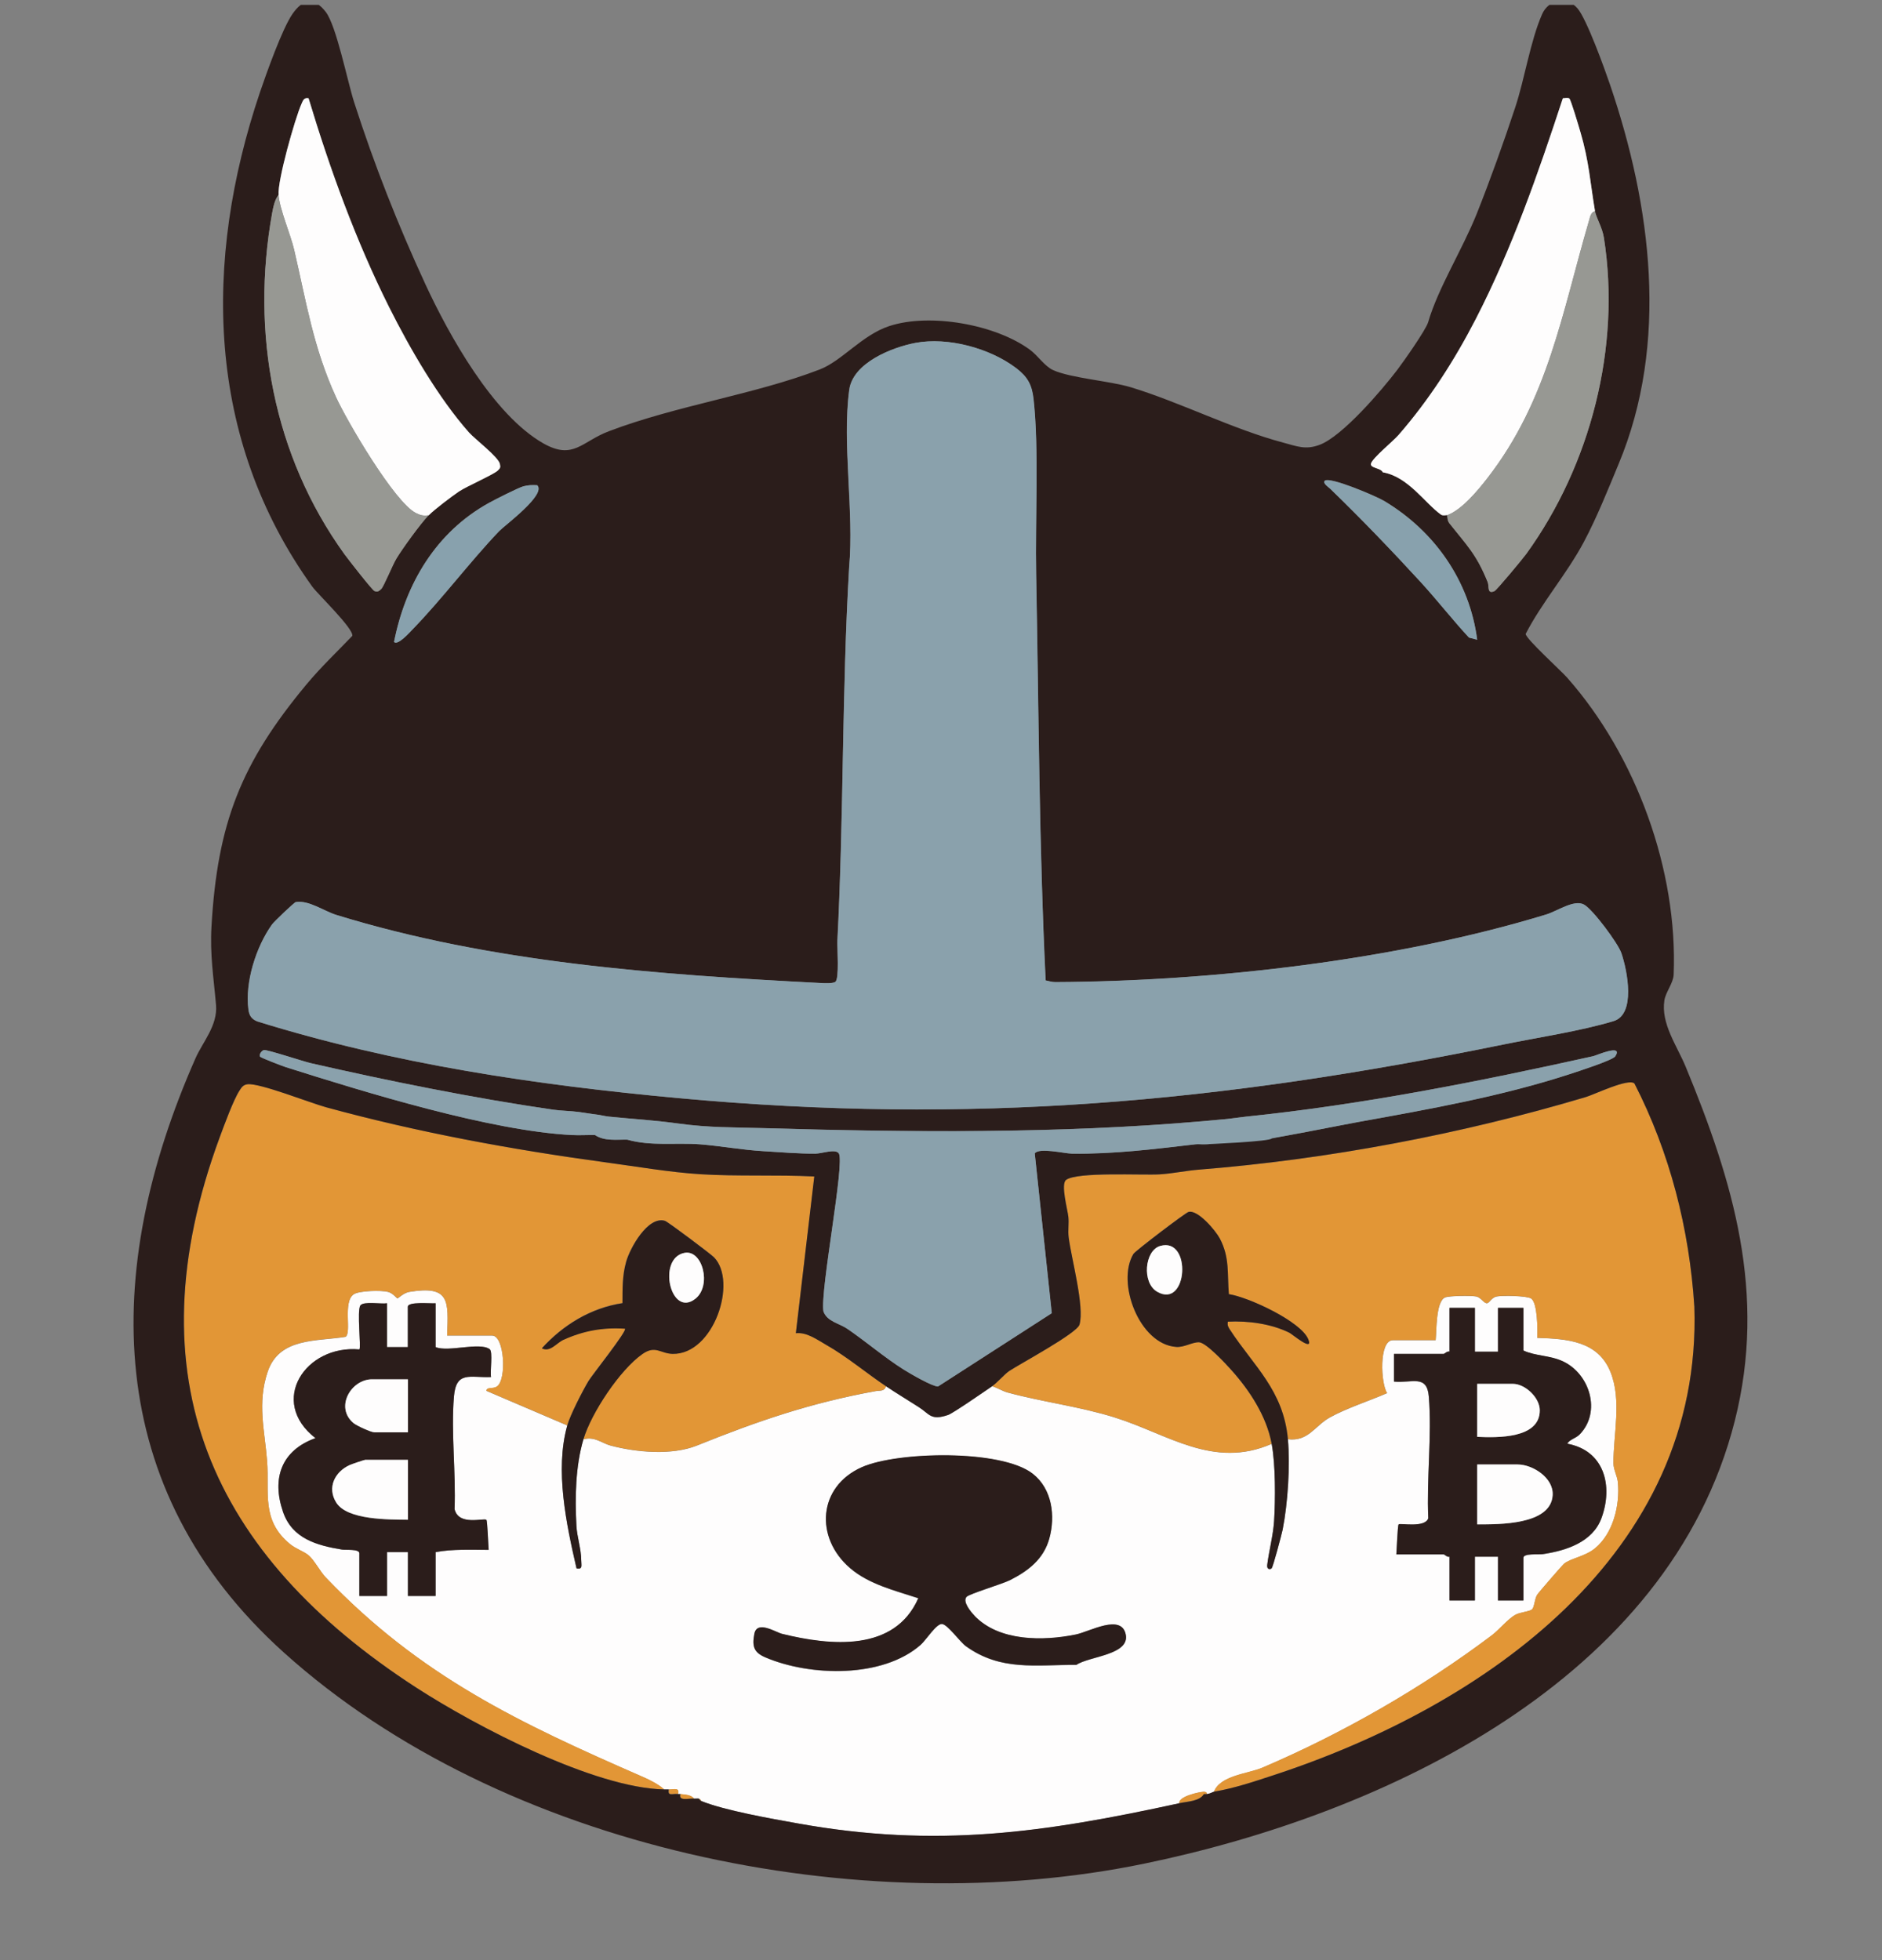 <svg width="24" height="25" viewBox="0 0 24 25" fill="none" xmlns="http://www.w3.org/2000/svg">
<rect x="0" y="0" width="24" height="25" fill="#808080" stroke="none"/>
<g clip-path="url(#clip0_4404_3765)">
<path d="M8.47 22.824C8.4 22.761 8.288 22.704 8.202 22.666C6.626 21.978 5.364 21.384 4.155 20.121C4.084 20.047 4.007 19.899 3.937 19.84C3.875 19.787 3.778 19.759 3.699 19.695C3.327 19.391 3.437 19.041 3.406 18.635C3.376 18.245 3.278 17.899 3.413 17.498C3.561 17.057 4.037 17.112 4.407 17.051C4.487 16.995 4.368 16.604 4.511 16.508C4.58 16.462 4.864 16.455 4.949 16.478C5.013 16.495 5.057 16.56 5.069 16.561C5.077 16.561 5.149 16.49 5.218 16.478C5.738 16.393 5.719 16.588 5.702 17.035H6.276C6.433 17.035 6.464 17.596 6.338 17.684C6.283 17.721 6.207 17.686 6.203 17.74L7.234 18.181C7.074 18.75 7.222 19.442 7.352 20.003C7.436 20.021 7.412 19.962 7.412 19.899C7.412 19.758 7.358 19.602 7.35 19.461C7.331 19.1 7.338 18.704 7.44 18.358C7.585 18.318 7.674 18.408 7.787 18.438C8.114 18.525 8.569 18.566 8.889 18.437C9.66 18.126 10.338 17.893 11.168 17.743C11.219 17.734 11.279 17.75 11.298 17.681C11.425 17.766 11.577 17.859 11.717 17.948C11.855 18.036 11.868 18.124 12.092 18.047C12.153 18.027 12.565 17.741 12.653 17.681C12.72 17.702 12.785 17.744 12.852 17.762C13.295 17.882 13.767 17.939 14.214 18.079C14.893 18.291 15.472 18.741 16.217 18.416C16.266 18.683 16.265 19.126 16.247 19.402C16.236 19.583 16.182 19.78 16.16 19.962C16.153 20.019 16.198 20.022 16.216 20.003C16.235 19.984 16.344 19.572 16.356 19.51C16.422 19.175 16.454 18.695 16.423 18.357C16.684 18.389 16.768 18.186 16.956 18.081C17.168 17.962 17.463 17.868 17.689 17.769C17.608 17.65 17.582 17.094 17.763 17.094H18.308C18.321 16.971 18.31 16.605 18.426 16.55C18.476 16.526 18.762 16.524 18.823 16.536C18.891 16.549 18.925 16.631 18.967 16.622C18.997 16.615 19.02 16.549 19.089 16.536C19.161 16.522 19.471 16.527 19.526 16.562C19.608 16.615 19.61 16.964 19.604 17.064C19.983 17.077 20.377 17.102 20.538 17.499C20.684 17.861 20.574 18.294 20.576 18.666C20.576 18.745 20.624 18.825 20.632 18.904C20.66 19.195 20.574 19.559 20.338 19.751C20.211 19.854 20.029 19.876 19.945 19.946C19.924 19.962 19.617 20.318 19.603 20.34C19.568 20.398 19.568 20.497 19.539 20.526C19.509 20.555 19.387 20.563 19.328 20.595C19.234 20.645 19.117 20.788 19.029 20.855C18.142 21.524 17.123 22.108 16.1 22.546C15.915 22.625 15.562 22.644 15.481 22.854C15.467 22.856 15.438 22.877 15.392 22.883C15.389 22.883 15.396 22.851 15.347 22.854C15.292 22.857 15.029 22.911 15.039 23.001C13.315 23.376 11.946 23.576 10.173 23.257C9.839 23.197 9.24 23.093 8.942 22.971C8.938 22.958 8.927 22.945 8.913 22.942C8.896 22.939 8.873 22.943 8.854 22.942C8.806 22.889 8.74 22.893 8.677 22.883C8.668 22.882 8.657 22.884 8.648 22.883C8.666 22.797 8.604 22.825 8.53 22.824C8.51 22.824 8.491 22.825 8.471 22.824H8.47ZM4.936 16.623C4.859 16.636 4.635 16.594 4.595 16.651C4.549 16.718 4.607 17.188 4.583 17.212C3.895 17.149 3.417 17.873 4.022 18.343C3.589 18.499 3.461 18.854 3.609 19.285C3.727 19.626 4.04 19.712 4.365 19.765C4.412 19.772 4.582 19.755 4.582 19.812V20.356H4.936V19.797H5.201V20.356H5.554V19.797C5.777 19.755 6.005 19.769 6.231 19.768C6.226 19.716 6.215 19.4 6.202 19.386C6.174 19.356 5.847 19.469 5.796 19.248C5.814 18.785 5.75 18.269 5.788 17.813C5.816 17.481 5.993 17.575 6.261 17.564C6.247 17.492 6.287 17.239 6.244 17.208C6.11 17.114 5.719 17.25 5.554 17.182V16.623C5.491 16.629 5.2 16.598 5.2 16.668V17.182H4.935V16.623H4.936ZM18.808 16.682H18.484V17.241C18.455 17.231 18.42 17.27 18.41 17.27H17.777V17.623C18.002 17.646 18.196 17.526 18.22 17.812C18.261 18.308 18.191 18.864 18.214 19.366C18.171 19.494 17.854 19.425 17.835 19.445C17.822 19.459 17.811 19.775 17.806 19.827H18.41C18.42 19.827 18.455 19.866 18.484 19.856V20.415H18.808V19.856H19.102V20.415H19.427V19.871C19.427 19.81 19.621 19.831 19.673 19.824C19.968 19.78 20.308 19.673 20.422 19.366C20.573 18.955 20.459 18.502 19.986 18.416C20.015 18.359 20.094 18.349 20.145 18.296C20.42 18.013 20.277 17.53 19.934 17.367C19.766 17.286 19.578 17.298 19.427 17.227V16.683H19.102V17.241H18.808V16.683V16.682ZM12.427 20.61C12.38 20.561 12.27 20.429 12.325 20.369C12.36 20.33 12.775 20.207 12.879 20.155C13.112 20.038 13.307 19.888 13.38 19.627C13.461 19.337 13.415 18.991 13.168 18.798C12.767 18.486 11.449 18.514 10.993 18.714C10.429 18.962 10.387 19.614 10.841 20.003C11.081 20.209 11.413 20.288 11.71 20.386C11.407 21.074 10.594 20.993 9.972 20.841C9.893 20.821 9.653 20.663 9.619 20.841C9.588 21.002 9.614 21.078 9.76 21.14C10.332 21.385 11.255 21.407 11.74 20.98C11.809 20.919 11.94 20.705 12.014 20.715C12.088 20.724 12.243 20.945 12.317 20.998C12.761 21.318 13.209 21.234 13.726 21.236C13.888 21.125 14.41 21.11 14.355 20.848C14.299 20.579 13.895 20.812 13.72 20.849C13.306 20.934 12.741 20.94 12.427 20.611V20.61Z" fill="#FEFDFD"/>
<path d="M8.47 22.823C7.579 22.805 6.079 22.023 5.31 21.525C2.687 19.826 1.673 17.566 2.802 14.507C2.856 14.359 2.978 14.026 3.056 13.908C3.082 13.867 3.103 13.836 3.156 13.829C3.309 13.809 3.954 14.066 4.158 14.122C5.323 14.441 6.524 14.662 7.724 14.825C8.107 14.877 8.546 14.952 8.927 14.976C9.4 15.006 9.909 14.981 10.385 15.005L10.149 17.004C10.29 16.988 10.42 17.086 10.542 17.156C10.799 17.302 11.051 17.515 11.298 17.68C11.279 17.749 11.219 17.732 11.168 17.741C10.338 17.892 9.66 18.124 8.889 18.435C8.57 18.564 8.114 18.523 7.787 18.436C7.674 18.407 7.585 18.317 7.44 18.356C7.539 18.02 7.904 17.471 8.191 17.269C8.358 17.151 8.419 17.262 8.577 17.266C9.101 17.276 9.408 16.344 9.104 16.034C9.065 15.994 8.516 15.58 8.479 15.569C8.262 15.505 8.032 15.92 7.984 16.092C7.936 16.265 7.938 16.437 7.938 16.619C7.533 16.68 7.181 16.897 6.91 17.195C7.015 17.249 7.097 17.126 7.184 17.087C7.439 16.972 7.689 16.926 7.97 16.945C8 16.973 7.55 17.535 7.504 17.612C7.429 17.739 7.271 18.046 7.234 18.179L6.203 17.738C6.207 17.684 6.283 17.719 6.338 17.682C6.465 17.594 6.433 17.033 6.276 17.033H5.702C5.719 16.586 5.738 16.391 5.218 16.476C5.149 16.487 5.077 16.559 5.069 16.558C5.058 16.558 5.013 16.493 4.949 16.476C4.864 16.453 4.58 16.46 4.512 16.506C4.368 16.602 4.487 16.993 4.407 17.049C4.037 17.109 3.561 17.054 3.413 17.496C3.278 17.897 3.376 18.243 3.406 18.633C3.437 19.038 3.328 19.388 3.699 19.693C3.778 19.757 3.875 19.785 3.937 19.837C4.007 19.897 4.084 20.045 4.155 20.119C5.364 21.382 6.626 21.976 8.202 22.664C8.289 22.701 8.4 22.758 8.47 22.822L8.47 22.823Z" fill="#E29636"/>
<path d="M12.652 17.68C12.716 17.637 12.809 17.526 12.87 17.486C13.014 17.391 13.733 17.005 13.766 16.895C13.833 16.666 13.661 16.047 13.628 15.781C13.617 15.694 13.633 15.606 13.624 15.521C13.614 15.424 13.524 15.103 13.595 15.05C13.734 14.944 14.569 14.991 14.789 14.978C14.953 14.968 15.125 14.931 15.289 14.918C16.934 14.788 18.64 14.465 20.223 13.993C20.329 13.961 20.767 13.748 20.843 13.819C21.296 14.702 21.543 15.674 21.607 16.665C21.712 19.822 18.929 21.763 16.23 22.645C15.989 22.724 15.741 22.808 15.48 22.852C15.561 22.642 15.914 22.623 16.099 22.544C17.123 22.107 18.142 21.522 19.028 20.853C19.116 20.786 19.234 20.643 19.327 20.593C19.387 20.561 19.509 20.554 19.538 20.524C19.568 20.495 19.568 20.396 19.603 20.338C19.616 20.316 19.924 19.961 19.944 19.944C20.029 19.874 20.21 19.852 20.337 19.749C20.573 19.557 20.66 19.194 20.631 18.902C20.623 18.823 20.576 18.743 20.575 18.664C20.574 18.292 20.683 17.859 20.537 17.498C20.376 17.1 19.983 17.075 19.603 17.063C19.609 16.962 19.607 16.613 19.525 16.561C19.471 16.525 19.16 16.52 19.089 16.534C19.02 16.548 18.997 16.613 18.966 16.62C18.925 16.63 18.89 16.547 18.823 16.534C18.761 16.522 18.476 16.524 18.425 16.548C18.31 16.603 18.32 16.969 18.308 17.092H17.763C17.581 17.092 17.607 17.648 17.689 17.767C17.462 17.866 17.167 17.96 16.955 18.079C16.767 18.184 16.684 18.387 16.423 18.355C16.366 17.732 15.989 17.425 15.685 16.961C15.661 16.925 15.648 16.902 15.657 16.857C15.912 16.843 16.213 16.884 16.443 16.998C16.478 17.016 16.752 17.25 16.683 17.082C16.591 16.854 15.918 16.543 15.67 16.506C15.648 16.243 15.683 16.041 15.556 15.797C15.502 15.696 15.273 15.424 15.155 15.457C15.113 15.47 14.476 15.955 14.453 15.993C14.233 16.357 14.528 17.145 14.998 17.179C15.102 17.186 15.201 17.117 15.29 17.119C15.38 17.122 15.629 17.392 15.701 17.474C15.936 17.735 16.151 18.063 16.216 18.414C15.472 18.74 14.893 18.289 14.213 18.077C13.767 17.938 13.294 17.881 12.852 17.76C12.785 17.742 12.72 17.7 12.653 17.68L12.652 17.68Z" fill="#E29636"/>
<path d="M15.391 22.881L15.352 22.883C15.296 22.974 15.145 22.975 15.038 22.998C15.029 22.91 15.291 22.855 15.346 22.852C15.396 22.849 15.388 22.881 15.391 22.881V22.881Z" fill="#E29636"/>
<path d="M8.854 22.94C8.771 22.937 8.652 22.974 8.677 22.881C8.74 22.89 8.806 22.886 8.854 22.94Z" fill="#E29636"/>
<path d="M8.531 22.822C8.604 22.823 8.666 22.796 8.647 22.88C8.576 22.872 8.512 22.913 8.531 22.822Z" fill="#E29636"/>
<path d="M8.942 22.971C8.93 22.966 8.921 22.952 8.913 22.941C8.927 22.944 8.938 22.957 8.942 22.971Z" fill="#E29636"/>
<path d="M12.428 20.608C12.742 20.937 13.306 20.931 13.721 20.846C13.896 20.81 14.3 20.577 14.356 20.845C14.411 21.108 13.889 21.123 13.726 21.233C13.21 21.231 12.762 21.315 12.318 20.995C12.244 20.942 12.086 20.721 12.015 20.712C11.944 20.703 11.811 20.916 11.741 20.978C11.256 21.404 10.334 21.382 9.761 21.138C9.615 21.075 9.589 20.999 9.62 20.838C9.654 20.66 9.894 20.819 9.973 20.838C10.595 20.991 11.409 21.071 11.711 20.383C11.414 20.286 11.082 20.206 10.842 20C10.388 19.611 10.43 18.959 10.993 18.711C11.45 18.511 12.768 18.483 13.169 18.795C13.417 18.988 13.462 19.334 13.381 19.624C13.308 19.885 13.113 20.035 12.88 20.153C12.777 20.204 12.361 20.327 12.326 20.366C12.271 20.427 12.381 20.558 12.428 20.607V20.608Z" fill="#2B1D1B"/>
<path d="M4.936 16.622V17.181H5.201V16.667C5.201 16.597 5.492 16.628 5.555 16.622V17.181C5.72 17.249 6.111 17.113 6.244 17.207C6.288 17.238 6.248 17.491 6.262 17.563C5.994 17.574 5.817 17.48 5.789 17.812C5.751 18.268 5.815 18.784 5.797 19.247C5.848 19.468 6.175 19.355 6.203 19.385C6.216 19.399 6.227 19.715 6.232 19.767C6.006 19.768 5.778 19.754 5.555 19.796V20.355H5.202V19.796H4.936V20.355H4.583V19.811C4.583 19.753 4.413 19.771 4.366 19.764C4.041 19.711 3.728 19.625 3.61 19.284C3.462 18.853 3.59 18.498 4.023 18.342C3.418 17.872 3.896 17.148 4.583 17.211C4.608 17.187 4.55 16.717 4.596 16.65C4.636 16.593 4.86 16.635 4.937 16.622H4.936ZM5.201 17.592H4.745C4.476 17.592 4.267 17.951 4.509 18.151C4.55 18.185 4.732 18.268 4.774 18.268H5.201V17.593V17.592ZM5.201 18.621H4.656C4.646 18.621 4.482 18.676 4.458 18.687C4.268 18.775 4.169 18.976 4.288 19.165C4.43 19.391 4.962 19.381 5.201 19.384V18.62V18.621Z" fill="#2B1D1B"/>
<path d="M5.202 18.619V19.383C4.962 19.379 4.43 19.389 4.288 19.164C4.169 18.974 4.268 18.773 4.458 18.686C4.483 18.674 4.646 18.619 4.657 18.619H5.202V18.619Z" fill="#FEFDFD"/>
<path d="M5.202 17.592V18.268H4.775C4.732 18.268 4.551 18.185 4.509 18.151C4.267 17.95 4.476 17.592 4.745 17.592H5.202V17.592Z" fill="#FEFDFD"/>
<path d="M18.809 16.68V17.239H19.103V16.68H19.427V17.224C19.578 17.296 19.767 17.284 19.935 17.364C20.278 17.528 20.42 18.01 20.146 18.293C20.095 18.346 20.016 18.357 19.987 18.413C20.46 18.5 20.574 18.952 20.422 19.363C20.309 19.67 19.968 19.777 19.674 19.821C19.622 19.829 19.427 19.808 19.427 19.868V20.412H19.103V19.854H18.809V20.412H18.485V19.854C18.456 19.863 18.421 19.824 18.411 19.824H17.807C17.812 19.772 17.823 19.456 17.836 19.442C17.854 19.423 18.172 19.491 18.214 19.364C18.191 18.862 18.262 18.305 18.221 17.81C18.197 17.523 18.002 17.643 17.777 17.62V17.267H18.411C18.421 17.267 18.456 17.229 18.485 17.238V16.68H18.809V16.68ZM18.838 18.326C19.094 18.336 19.636 18.351 19.636 17.988C19.636 17.825 19.448 17.65 19.294 17.65H18.838V18.326L18.838 18.326ZM18.838 19.443C19.114 19.443 19.778 19.452 19.8 19.071C19.813 18.85 19.546 18.679 19.353 18.679H18.838V19.443Z" fill="#2B1D1B"/>
<path d="M18.838 19.442V18.678H19.353C19.546 18.678 19.814 18.849 19.8 19.07C19.778 19.451 19.114 19.442 18.838 19.442Z" fill="#FEFDFD"/>
<path d="M18.838 18.326V17.65H19.294C19.448 17.65 19.636 17.825 19.636 17.988C19.636 18.351 19.094 18.337 18.838 18.326L18.838 18.326Z" fill="#FEFDFD"/>
<path d="M16.217 18.415C16.152 18.064 15.937 17.735 15.703 17.474C15.63 17.392 15.38 17.123 15.291 17.12C15.203 17.117 15.103 17.187 14.999 17.179C14.529 17.146 14.234 16.358 14.454 15.993C14.476 15.956 15.114 15.47 15.156 15.458C15.274 15.424 15.503 15.696 15.556 15.797C15.684 16.041 15.649 16.244 15.671 16.506C15.919 16.543 16.592 16.854 16.684 17.082C16.753 17.25 16.479 17.016 16.444 16.999C16.214 16.884 15.912 16.843 15.658 16.857C15.65 16.903 15.662 16.925 15.686 16.961C15.99 17.426 16.367 17.733 16.424 18.356C16.454 18.694 16.423 19.174 16.357 19.509C16.344 19.571 16.235 19.983 16.217 20.002C16.198 20.021 16.153 20.018 16.16 19.96C16.183 19.779 16.236 19.582 16.248 19.4C16.265 19.125 16.267 18.681 16.217 18.415H16.217ZM14.796 15.893C14.597 15.95 14.56 16.363 14.758 16.477C15.149 16.701 15.203 15.774 14.796 15.893Z" fill="#2B1D1B"/>
<path d="M14.795 15.891C15.202 15.773 15.148 16.7 14.757 16.475C14.559 16.361 14.596 15.949 14.795 15.891Z" fill="#FEFDFD"/>
<path d="M7.44 18.357C7.338 18.704 7.332 19.1 7.351 19.461C7.358 19.601 7.412 19.758 7.412 19.899C7.412 19.962 7.436 20.021 7.352 20.003C7.223 19.441 7.074 18.75 7.234 18.181C7.271 18.048 7.429 17.741 7.505 17.614C7.551 17.537 8 16.975 7.97 16.947C7.689 16.928 7.439 16.974 7.185 17.089C7.098 17.128 7.016 17.252 6.91 17.197C7.181 16.899 7.533 16.683 7.938 16.621C7.939 16.439 7.935 16.271 7.985 16.094C8.034 15.917 8.262 15.507 8.479 15.571C8.517 15.582 9.065 15.995 9.105 16.036C9.409 16.346 9.102 17.279 8.577 17.268C8.42 17.264 8.359 17.153 8.191 17.271C7.904 17.473 7.54 18.023 7.44 18.358V18.357ZM8.729 15.981C8.376 16.049 8.551 16.818 8.869 16.565C9.078 16.398 8.96 15.937 8.729 15.981Z" fill="#2B1D1B"/>
<path d="M8.729 15.979C8.959 15.935 9.078 16.396 8.869 16.563C8.551 16.817 8.376 16.047 8.729 15.979Z" fill="#FEFDFD"/>
<path d="M4.154 0.152C4.29 0.328 4.43 1.036 4.516 1.304C4.771 2.098 5.076 2.871 5.426 3.628C5.724 4.271 6.288 5.291 6.929 5.655C7.312 5.872 7.418 5.631 7.765 5.5C8.628 5.172 9.626 5.031 10.452 4.713C10.737 4.604 10.993 4.273 11.34 4.159C11.859 3.988 12.696 4.139 13.133 4.46C13.236 4.535 13.321 4.672 13.431 4.721C13.657 4.823 14.151 4.858 14.42 4.939C15.054 5.132 15.723 5.475 16.363 5.645C16.539 5.692 16.65 5.742 16.832 5.672C17.123 5.56 17.622 4.976 17.819 4.717C17.898 4.613 18.184 4.207 18.212 4.11C18.34 3.672 18.648 3.185 18.831 2.729C19 2.305 19.18 1.803 19.323 1.369C19.443 1.006 19.516 0.522 19.665 0.182C19.748 -0.008 19.981 -0.052 20.117 0.107C20.234 0.243 20.461 0.873 20.53 1.075C21.059 2.624 21.285 4.374 20.642 5.916C20.512 6.229 20.363 6.603 20.197 6.914C19.978 7.324 19.664 7.681 19.456 8.085C19.458 8.148 19.904 8.551 19.985 8.643C20.865 9.639 21.398 11.099 21.343 12.433C21.338 12.538 21.241 12.655 21.225 12.758C21.179 13.056 21.383 13.333 21.495 13.602C22.1 15.066 22.533 16.498 22.123 18.121C21.287 21.428 17.657 23.137 14.59 23.77C10.967 24.517 6.405 23.585 3.621 21.078C1.3 18.987 1.296 16.209 2.493 13.498C2.582 13.294 2.777 13.081 2.755 12.819C2.725 12.473 2.676 12.18 2.697 11.815C2.773 10.498 3.074 9.733 3.906 8.732C4.089 8.512 4.295 8.316 4.493 8.11C4.509 8.014 4.051 7.578 3.981 7.48C2.626 5.594 2.588 3.332 3.315 1.177C3.397 0.937 3.597 0.371 3.729 0.179C3.863 -0.016 4.008 -0.038 4.154 0.152ZM3.552 2.486C3.504 2.544 3.485 2.642 3.471 2.714C3.195 4.244 3.486 5.812 4.393 7.069C4.436 7.128 4.748 7.53 4.777 7.539C4.819 7.552 4.834 7.538 4.862 7.511C4.893 7.483 5.007 7.202 5.056 7.123C5.139 6.986 5.359 6.684 5.466 6.571C5.534 6.501 5.761 6.329 5.853 6.267C5.953 6.2 6.304 6.047 6.35 5.998C6.381 5.966 6.383 5.962 6.375 5.917C6.358 5.828 6.056 5.6 5.981 5.515C5.592 5.076 5.225 4.442 4.962 3.916C4.539 3.071 4.207 2.156 3.935 1.252C3.875 1.241 3.864 1.279 3.845 1.323C3.762 1.508 3.537 2.304 3.552 2.486H3.552ZM20.34 2.692C20.279 2.33 20.265 2.061 20.154 1.686C20.137 1.624 20.032 1.268 20.012 1.256C19.993 1.243 19.955 1.253 19.93 1.253C19.615 2.212 19.282 3.171 18.819 4.069C18.547 4.598 18.224 5.1 17.834 5.548C17.765 5.628 17.508 5.836 17.484 5.911C17.464 5.971 17.611 5.967 17.634 6.024C17.958 6.08 18.168 6.415 18.376 6.563C18.401 6.582 18.45 6.566 18.455 6.571C18.458 6.574 18.452 6.635 18.483 6.674C18.705 6.956 18.825 7.064 18.971 7.423C18.993 7.478 18.96 7.583 19.058 7.54C19.086 7.527 19.423 7.122 19.465 7.063C20.285 5.927 20.672 4.423 20.453 3.033C20.433 2.899 20.354 2.779 20.339 2.692L20.34 2.692ZM13.333 12.504C13.25 10.78 13.245 9.049 13.212 7.321C13.199 6.645 13.251 5.732 13.179 5.091C13.159 4.907 13.103 4.807 12.957 4.695C12.621 4.441 12.086 4.296 11.673 4.374C11.372 4.431 10.876 4.628 10.829 4.972C10.736 5.655 10.892 6.53 10.828 7.234C10.735 8.822 10.76 10.411 10.678 11.992C10.673 12.087 10.705 12.486 10.651 12.524C10.618 12.547 10.505 12.54 10.457 12.538C8.389 12.431 6.277 12.283 4.288 11.67C4.129 11.621 3.937 11.479 3.771 11.506C3.751 11.509 3.493 11.756 3.468 11.791C3.264 12.076 3.121 12.528 3.167 12.876C3.177 12.953 3.206 12.998 3.28 13.028C5.029 13.572 6.84 13.84 8.66 14.007C12.381 14.349 15.536 14.066 19.168 13.323C19.613 13.232 20.15 13.152 20.576 13.024C20.861 12.938 20.752 12.382 20.675 12.157C20.633 12.031 20.311 11.599 20.2 11.539C20.072 11.469 19.86 11.621 19.715 11.665C17.805 12.248 15.455 12.517 13.456 12.527C13.414 12.527 13.373 12.513 13.332 12.505L13.333 12.504ZM18.837 8.158C18.74 7.412 18.298 6.775 17.651 6.388C17.549 6.327 16.961 6.076 16.894 6.13C16.859 6.158 16.948 6.217 16.966 6.234C17.365 6.622 17.741 7.014 18.117 7.422C18.326 7.65 18.521 7.902 18.733 8.13L18.837 8.157V8.158ZM6.851 6.189C6.79 6.185 6.733 6.186 6.673 6.203C6.609 6.221 6.311 6.372 6.236 6.413C5.559 6.787 5.171 7.444 5.025 8.187C5.073 8.237 5.226 8.062 5.261 8.027C5.637 7.641 5.989 7.168 6.363 6.776C6.438 6.697 6.969 6.308 6.851 6.189H6.851ZM7.057 14.153C6.064 14.01 4.944 13.784 3.957 13.558C3.866 13.537 3.4 13.383 3.365 13.392C3.332 13.401 3.299 13.454 3.317 13.477C3.327 13.491 3.597 13.595 3.641 13.609C4.652 13.929 6.255 14.424 7.293 14.476C7.39 14.482 7.49 14.474 7.587 14.476C7.707 14.557 7.864 14.532 8 14.535C8.302 14.621 8.62 14.571 8.927 14.595C9.197 14.616 9.452 14.665 9.737 14.682C9.951 14.695 10.19 14.715 10.401 14.713C10.482 14.712 10.653 14.648 10.696 14.71C10.777 14.826 10.457 16.454 10.5 16.725C10.547 16.855 10.7 16.876 10.804 16.947C11.046 17.112 11.283 17.317 11.529 17.471C11.611 17.522 11.887 17.683 11.961 17.683L13.412 16.748L13.195 14.71C13.252 14.633 13.568 14.711 13.668 14.713C14.198 14.721 14.723 14.655 15.245 14.594C15.283 14.59 15.324 14.596 15.362 14.594C15.395 14.593 15.436 14.603 15.451 14.565C15.989 14.603 16.787 14.406 17.329 14.308C18.228 14.146 19.15 13.981 20.017 13.699C20.112 13.668 20.566 13.522 20.598 13.472C20.704 13.307 20.356 13.461 20.318 13.47C18.86 13.794 17.373 14.089 15.893 14.241C15.814 14.249 15.727 14.264 15.657 14.271C15.55 14.281 15.44 14.291 15.333 14.3C13.492 14.46 11.586 14.442 9.737 14.388C9.347 14.377 9.039 14.383 8.647 14.329C8.328 14.285 8.078 14.273 7.764 14.241C7.709 14.236 7.651 14.218 7.587 14.212C7.535 14.206 7.447 14.191 7.381 14.182C7.272 14.168 7.155 14.167 7.057 14.153H7.057ZM15.48 22.852C15.741 22.808 15.989 22.724 16.23 22.645C18.929 21.763 21.712 19.822 21.607 16.665C21.543 15.673 21.296 14.702 20.843 13.819C20.767 13.748 20.329 13.961 20.223 13.992C18.64 14.465 16.934 14.787 15.289 14.918C15.125 14.931 14.953 14.968 14.789 14.978C14.569 14.991 13.734 14.943 13.595 15.049C13.524 15.103 13.614 15.424 13.624 15.52C13.633 15.606 13.617 15.693 13.628 15.781C13.661 16.047 13.833 16.666 13.766 16.895C13.734 17.005 13.014 17.391 12.87 17.486C12.81 17.526 12.716 17.637 12.652 17.68C12.565 17.739 12.153 18.025 12.091 18.046C11.868 18.122 11.855 18.034 11.716 17.946C11.577 17.857 11.424 17.764 11.298 17.68C11.051 17.515 10.798 17.302 10.541 17.156C10.42 17.087 10.29 16.989 10.149 17.004L10.384 15.005C9.908 14.981 9.399 15.006 8.927 14.976C8.546 14.952 8.107 14.877 7.723 14.825C6.523 14.662 5.323 14.441 4.157 14.122C3.953 14.066 3.309 13.81 3.156 13.829C3.102 13.836 3.081 13.867 3.055 13.908C2.977 14.026 2.856 14.359 2.801 14.507C1.673 17.566 2.687 19.827 5.309 21.525C6.079 22.023 7.578 22.805 8.47 22.823C8.49 22.823 8.509 22.823 8.529 22.823C8.511 22.915 8.575 22.874 8.647 22.882C8.656 22.883 8.666 22.88 8.676 22.882C8.651 22.975 8.77 22.937 8.853 22.94C8.872 22.941 8.895 22.937 8.912 22.94C8.919 22.951 8.929 22.965 8.941 22.97C9.239 23.091 9.838 23.196 10.172 23.256C11.945 23.575 13.314 23.374 15.038 22.999C15.145 22.976 15.297 22.975 15.352 22.883L15.391 22.882C15.436 22.875 15.465 22.855 15.479 22.852L15.48 22.852Z" fill="#2B1D1B"/>
<path d="M18.455 6.571C18.45 6.567 18.402 6.582 18.376 6.564C18.168 6.415 17.958 6.08 17.634 6.024C17.612 5.967 17.465 5.972 17.484 5.911C17.508 5.836 17.766 5.628 17.835 5.548C18.225 5.1 18.547 4.598 18.82 4.069C19.282 3.171 19.616 2.212 19.93 1.254C19.956 1.253 19.994 1.244 20.013 1.256C20.031 1.267 20.137 1.625 20.155 1.687C20.265 2.061 20.279 2.331 20.34 2.692C20.286 2.712 20.279 2.762 20.266 2.809C19.921 3.984 19.744 5.1 18.968 6.099C18.844 6.258 18.643 6.503 18.455 6.571H18.455Z" fill="#FEFDFD"/>
<path d="M3.553 2.488C3.537 2.307 3.762 1.51 3.845 1.325C3.865 1.281 3.875 1.243 3.935 1.254C4.207 2.158 4.539 3.073 4.962 3.918C5.225 4.443 5.592 5.078 5.981 5.517C6.056 5.601 6.358 5.83 6.375 5.919C6.383 5.964 6.381 5.968 6.35 6C6.304 6.049 5.953 6.202 5.854 6.268C5.761 6.331 5.534 6.503 5.467 6.573C5.401 6.583 5.362 6.573 5.304 6.544C5.031 6.409 4.422 5.367 4.284 5.064C3.995 4.433 3.905 3.849 3.751 3.186C3.705 2.988 3.569 2.679 3.552 2.488L3.553 2.488Z" fill="#FEFDFD"/>
<path d="M3.552 2.486C3.569 2.677 3.704 2.986 3.751 3.185C3.905 3.847 3.995 4.432 4.284 5.063C4.422 5.366 5.031 6.407 5.304 6.543C5.362 6.572 5.401 6.582 5.466 6.571C5.359 6.684 5.14 6.986 5.056 7.123C5.007 7.203 4.893 7.484 4.862 7.512C4.834 7.538 4.819 7.553 4.777 7.539C4.748 7.53 4.436 7.128 4.393 7.069C3.486 5.812 3.195 4.245 3.471 2.715C3.484 2.642 3.504 2.544 3.552 2.487V2.486Z" fill="#979893"/>
<path d="M20.34 2.691C20.355 2.779 20.433 2.899 20.454 3.033C20.672 4.423 20.286 5.927 19.465 7.063C19.423 7.121 19.087 7.527 19.058 7.539C18.96 7.583 18.994 7.478 18.971 7.423C18.826 7.064 18.705 6.955 18.483 6.674C18.452 6.635 18.459 6.574 18.455 6.571C18.642 6.502 18.844 6.258 18.968 6.098C19.744 5.099 19.921 3.983 20.265 2.808C20.279 2.761 20.286 2.711 20.34 2.692V2.691Z" fill="#979893"/>
<path d="M18.838 8.16L18.733 8.133C18.522 7.905 18.326 7.653 18.117 7.425C17.742 7.016 17.366 6.625 16.966 6.237C16.948 6.219 16.86 6.161 16.895 6.133C16.961 6.078 17.55 6.33 17.652 6.391C18.299 6.778 18.741 7.414 18.838 8.16V8.16Z" fill="#88A1AD"/>
<path d="M6.851 6.189C6.97 6.309 6.439 6.698 6.364 6.776C5.99 7.168 5.637 7.641 5.262 8.027C5.227 8.063 5.074 8.237 5.025 8.188C5.172 7.445 5.56 6.788 6.237 6.414C6.311 6.372 6.609 6.221 6.674 6.203C6.733 6.187 6.79 6.185 6.852 6.189H6.851Z" fill="#88A1AD"/>
<path d="M13.334 12.504C13.375 12.512 13.416 12.526 13.458 12.525C15.457 12.516 17.807 12.247 19.716 11.664C19.862 11.62 20.073 11.467 20.201 11.537C20.312 11.598 20.634 12.03 20.677 12.156C20.754 12.381 20.863 12.936 20.578 13.023C20.152 13.152 19.615 13.231 19.17 13.322C15.538 14.065 12.383 14.348 8.662 14.006C6.842 13.839 5.031 13.571 3.282 13.027C3.208 12.997 3.179 12.952 3.169 12.875C3.123 12.527 3.266 12.075 3.47 11.79C3.495 11.755 3.753 11.508 3.773 11.505C3.939 11.478 4.131 11.62 4.29 11.669C6.279 12.282 8.391 12.43 10.459 12.537C10.507 12.54 10.619 12.546 10.653 12.523C10.707 12.485 10.675 12.086 10.68 11.991C10.761 10.409 10.736 8.821 10.829 7.233C10.894 6.529 10.738 5.654 10.831 4.971C10.878 4.627 11.374 4.43 11.675 4.373C12.088 4.295 12.623 4.44 12.958 4.694C13.105 4.806 13.16 4.906 13.181 5.089C13.252 5.731 13.2 6.644 13.214 7.32C13.247 9.048 13.251 10.779 13.335 12.503L13.334 12.504Z" fill="#8AA1AC"/>
<path d="M20.318 13.471C18.86 13.795 17.373 14.09 15.893 14.242C15.815 14.25 15.727 14.264 15.658 14.271C15.551 14.282 15.44 14.291 15.334 14.301C13.493 14.461 11.587 14.443 9.738 14.389C9.348 14.378 9.04 14.384 8.648 14.33C8.329 14.286 8.078 14.274 7.764 14.242C7.709 14.236 7.651 14.219 7.588 14.213C7.536 14.207 7.447 14.192 7.382 14.183C7.273 14.169 7.155 14.168 7.058 14.154C6.065 14.011 4.945 13.786 3.958 13.559C3.867 13.537 3.401 13.384 3.366 13.393C3.333 13.402 3.3 13.455 3.317 13.478C3.328 13.492 3.598 13.596 3.642 13.61C4.653 13.93 6.256 14.425 7.293 14.477C7.391 14.482 7.49 14.475 7.588 14.477C7.708 14.558 7.864 14.533 8 14.536C8.303 14.622 8.621 14.572 8.928 14.595C9.198 14.617 9.453 14.666 9.738 14.683C9.952 14.696 10.191 14.716 10.402 14.714C10.483 14.713 10.654 14.649 10.697 14.711C10.778 14.827 10.458 16.455 10.501 16.726C10.548 16.857 10.701 16.877 10.805 16.948C11.047 17.113 11.283 17.318 11.53 17.472C11.612 17.523 11.888 17.684 11.962 17.684L13.413 16.749L13.196 14.711C13.253 14.634 13.568 14.712 13.668 14.714C14.199 14.722 14.724 14.656 15.246 14.595C15.284 14.591 15.325 14.597 15.363 14.595C15.395 14.594 16.204 14.559 16.218 14.52L17.33 14.309C18.229 14.147 19.151 13.983 20.018 13.7C20.113 13.669 20.567 13.523 20.599 13.473C20.705 13.308 20.357 13.463 20.318 13.471V13.471Z" fill="#8AA1AC"/>
</g>
<defs>
<clipPath id="clip0_4404_3765">
<rect width="23.996" height="24" fill="white" transform="translate(-0.004 0.062)"/>
</clipPath>
</defs>
</svg>
